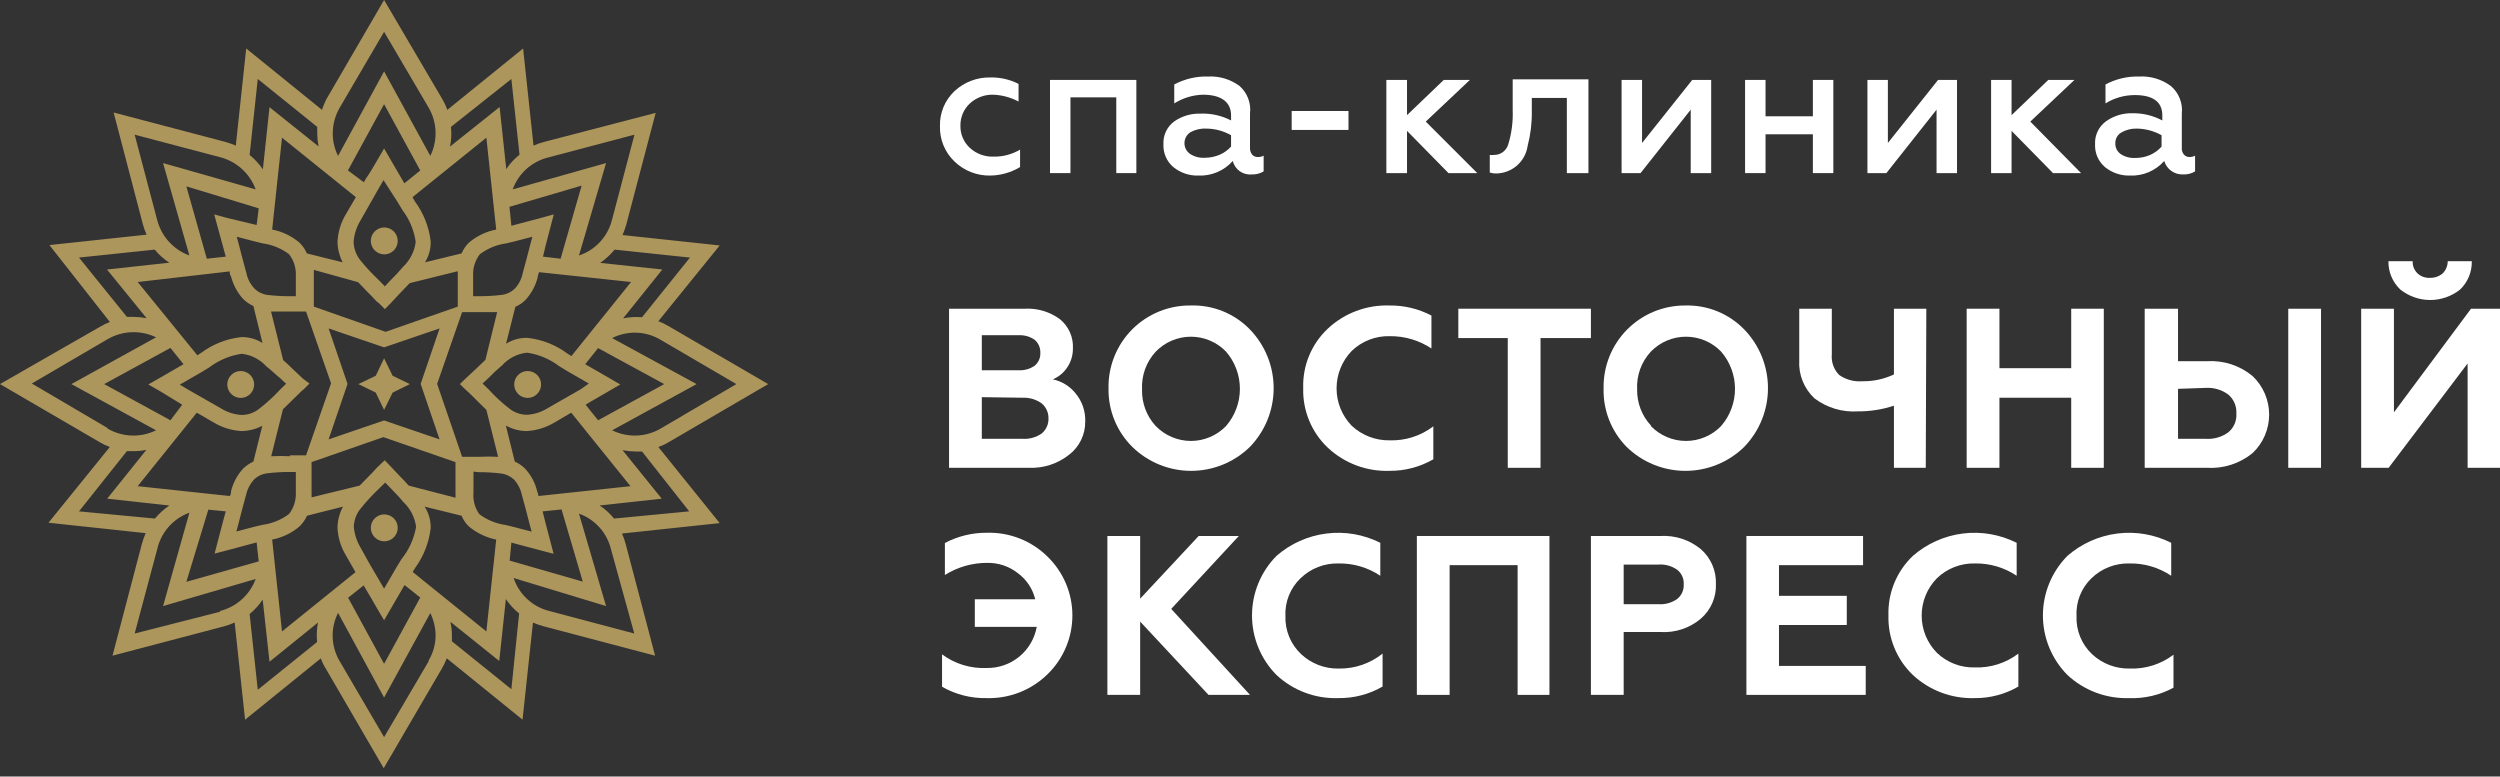 <?xml version="1.0" encoding="UTF-8"?> <svg xmlns="http://www.w3.org/2000/svg" width="132" height="41" viewBox="0 0 132 41" fill="none"><rect x="0" y="0" width="132" height="41" fill="#333333" stroke="none"/> <g clip-path="url(#clip0_262_147)"> <path d="M54.33 24.7H50.11V16.3H54.11C54.772 16.264 55.425 16.459 55.96 16.85C56.189 17.036 56.371 17.273 56.491 17.542C56.611 17.812 56.665 18.106 56.65 18.4C56.653 18.756 56.548 19.105 56.35 19.4C56.164 19.68 55.899 19.899 55.59 20.03C56.064 20.13 56.488 20.392 56.79 20.77C57.14 21.189 57.322 21.724 57.3 22.27C57.302 22.604 57.228 22.933 57.082 23.233C56.936 23.533 56.724 23.796 56.46 24C55.858 24.483 55.101 24.732 54.33 24.7V24.7ZM51.84 17.7V19.55H53.78C54.082 19.567 54.381 19.482 54.63 19.31C54.729 19.228 54.808 19.124 54.86 19.006C54.912 18.887 54.936 18.759 54.93 18.63C54.935 18.5 54.911 18.37 54.859 18.25C54.807 18.131 54.729 18.025 54.63 17.94C54.381 17.768 54.082 17.683 53.78 17.7H51.84ZM51.84 20.97V23.17H54C54.355 23.191 54.707 23.092 55 22.89C55.118 22.792 55.212 22.668 55.275 22.527C55.337 22.387 55.366 22.234 55.36 22.08C55.362 21.931 55.33 21.784 55.268 21.649C55.206 21.515 55.114 21.395 55 21.3C54.71 21.091 54.358 20.985 54 21L51.84 20.97Z" fill="white"></path> <path d="M58.53 20.5C58.519 19.924 58.624 19.352 58.84 18.817C59.055 18.283 59.375 17.797 59.782 17.389C60.189 16.982 60.674 16.66 61.208 16.443C61.742 16.227 62.314 16.12 62.89 16.13C63.468 16.114 64.043 16.219 64.579 16.438C65.114 16.657 65.598 16.984 66 17.4C66.801 18.231 67.249 19.34 67.249 20.495C67.249 21.649 66.801 22.759 66 23.59C65.17 24.405 64.053 24.861 62.89 24.861C61.727 24.861 60.61 24.405 59.78 23.59C59.374 23.186 59.053 22.704 58.839 22.173C58.624 21.642 58.519 21.073 58.53 20.5V20.5ZM61.03 22.5C61.27 22.747 61.558 22.944 61.876 23.078C62.194 23.212 62.535 23.282 62.88 23.282C63.225 23.282 63.566 23.212 63.884 23.078C64.202 22.944 64.49 22.747 64.73 22.5C65.206 21.954 65.467 21.254 65.467 20.53C65.467 19.806 65.206 19.106 64.73 18.56C64.49 18.313 64.202 18.116 63.884 17.982C63.566 17.847 63.225 17.778 62.88 17.778C62.535 17.778 62.194 17.847 61.876 17.982C61.558 18.116 61.27 18.313 61.03 18.56C60.781 18.827 60.587 19.142 60.462 19.486C60.337 19.829 60.282 20.195 60.3 20.56C60.28 21.263 60.53 21.947 61 22.47L61.03 22.5Z" fill="white"></path> <path d="M73.36 24.86C72.765 24.88 72.171 24.783 71.614 24.574C71.056 24.364 70.545 24.047 70.11 23.64C69.684 23.238 69.349 22.75 69.125 22.209C68.901 21.668 68.793 21.085 68.81 20.5C68.79 19.915 68.894 19.332 69.117 18.791C69.339 18.25 69.674 17.762 70.1 17.36C70.536 16.95 71.048 16.631 71.607 16.42C72.167 16.209 72.762 16.11 73.36 16.13C74.132 16.12 74.895 16.302 75.58 16.66V18.4C74.926 17.966 74.155 17.739 73.37 17.75C73.002 17.741 72.635 17.805 72.292 17.939C71.948 18.073 71.635 18.274 71.37 18.53C70.857 19.06 70.571 19.768 70.571 20.505C70.571 21.242 70.857 21.95 71.37 22.48C71.912 22.986 72.629 23.262 73.37 23.25C74.202 23.277 75.018 23.016 75.68 22.51V24.25C74.975 24.658 74.174 24.868 73.36 24.86V24.86Z" fill="white"></path> <path d="M77 17.85V16.3H84V17.85H81.34V24.7H79.61V17.85H77Z" fill="white"></path> <path d="M84.67 20.5C84.659 19.927 84.764 19.357 84.977 18.824C85.19 18.292 85.508 17.808 85.912 17.4C86.316 16.993 86.797 16.671 87.327 16.452C87.858 16.234 88.427 16.125 89 16.13C89.576 16.116 90.15 16.221 90.683 16.44C91.217 16.659 91.699 16.985 92.1 17.4C92.901 18.231 93.349 19.34 93.349 20.495C93.349 21.649 92.901 22.759 92.1 23.59C91.27 24.405 90.153 24.861 88.99 24.861C87.827 24.861 86.71 24.405 85.88 23.59C85.481 23.183 85.168 22.699 84.96 22.168C84.752 21.637 84.654 21.07 84.67 20.5V20.5ZM87.17 22.5C87.41 22.747 87.698 22.944 88.016 23.078C88.334 23.212 88.675 23.282 89.02 23.282C89.365 23.282 89.706 23.212 90.024 23.078C90.342 22.944 90.63 22.747 90.87 22.5C91.346 21.954 91.608 21.254 91.608 20.53C91.608 19.806 91.346 19.106 90.87 18.56C90.63 18.313 90.342 18.116 90.024 17.982C89.706 17.847 89.365 17.778 89.02 17.778C88.675 17.778 88.334 17.847 88.016 17.982C87.698 18.116 87.41 18.313 87.17 18.56C86.921 18.827 86.727 19.142 86.602 19.486C86.477 19.829 86.421 20.195 86.44 20.56C86.428 21.267 86.689 21.951 87.17 22.47V22.5Z" fill="white"></path> <path d="M101.68 24.7H100V21.42C99.387 21.623 98.746 21.724 98.1 21.72C97.275 21.775 96.459 21.53 95.8 21.03C95.529 20.775 95.317 20.464 95.178 20.119C95.04 19.773 94.979 19.402 95 19.03V16.3H96.72V18.7C96.7 18.901 96.725 19.104 96.792 19.294C96.859 19.484 96.968 19.657 97.11 19.8C97.466 20.048 97.897 20.165 98.33 20.13C98.907 20.14 99.478 20.017 100 19.77V16.3H101.71L101.68 24.7Z" fill="white"></path> <path d="M105.57 24.7H103.84V16.3H105.57V19.44H109.36V16.3H111.08V24.7H109.36V21H105.57V24.7Z" fill="white"></path> <path d="M116.52 24.7H113.24V16.3H115V19.07H116.56C117.425 19.023 118.275 19.305 118.94 19.86C119.215 20.122 119.435 20.436 119.584 20.785C119.734 21.134 119.811 21.51 119.811 21.89C119.811 22.27 119.734 22.646 119.584 22.995C119.435 23.344 119.215 23.659 118.94 23.92C118.261 24.476 117.396 24.755 116.52 24.7V24.7ZM115 20.53V23.17H116.47C116.891 23.197 117.308 23.077 117.65 22.83C117.797 22.71 117.912 22.557 117.987 22.383C118.062 22.209 118.094 22.019 118.08 21.83C118.091 21.641 118.058 21.453 117.984 21.279C117.909 21.105 117.795 20.952 117.65 20.83C117.309 20.58 116.892 20.456 116.47 20.48L115 20.53ZM122.55 24.7H120.82V16.3H122.55V24.7Z" fill="white"></path> <path d="M126.12 24.7H124.67V16.3H126.4V21.77L130.47 16.3H132V24.7H130.29V19.19L126.12 24.7ZM126.12 13.79H127.39C127.384 13.908 127.403 14.027 127.446 14.137C127.489 14.248 127.555 14.347 127.64 14.43C127.728 14.513 127.832 14.577 127.945 14.618C128.059 14.659 128.179 14.677 128.3 14.67C128.549 14.677 128.791 14.592 128.98 14.43C129.147 14.259 129.241 14.029 129.24 13.79H130.51C130.517 14.069 130.466 14.347 130.359 14.606C130.252 14.864 130.092 15.097 129.89 15.29C129.442 15.646 128.887 15.84 128.315 15.84C127.743 15.84 127.188 15.646 126.74 15.29C126.536 15.098 126.374 14.865 126.266 14.607C126.157 14.349 126.104 14.07 126.11 13.79H126.12Z" fill="white"></path> <path d="M52.09 36.86C51.267 36.877 50.454 36.669 49.74 36.26V34.55C50.42 35.055 51.254 35.309 52.1 35.27C52.726 35.28 53.335 35.067 53.819 34.67C54.302 34.272 54.629 33.716 54.74 33.1H51.47V31.64H54.66C54.525 31.086 54.199 30.598 53.74 30.26C53.284 29.903 52.719 29.712 52.14 29.72C51.344 29.714 50.563 29.936 49.89 30.36V28.67C50.574 28.309 51.337 28.123 52.11 28.13C52.703 28.113 53.294 28.217 53.845 28.435C54.397 28.654 54.899 28.982 55.32 29.4C55.732 29.803 56.06 30.285 56.283 30.816C56.507 31.348 56.622 31.918 56.622 32.495C56.622 33.072 56.507 33.642 56.283 34.174C56.06 34.705 55.732 35.187 55.32 35.59C54.895 36.009 54.39 36.338 53.835 36.556C53.28 36.774 52.686 36.878 52.09 36.86V36.86Z" fill="white"></path> <path d="M60.2 36.69H58.47V28.3H60.2V31.61L63.29 28.3H65.41L61.84 32.15L66 36.69H63.81L60.2 32.82V36.69Z" fill="white"></path> <path d="M70.65 36.86C69.448 36.899 68.279 36.46 67.4 35.64C66.571 34.803 66.106 33.673 66.106 32.495C66.106 31.317 66.571 30.187 67.4 29.35C68.141 28.703 69.059 28.293 70.035 28.17C71.011 28.047 72.001 28.218 72.88 28.66V30.4C72.227 29.963 71.456 29.736 70.67 29.75C70.302 29.741 69.935 29.805 69.592 29.939C69.248 30.073 68.935 30.274 68.67 30.53C68.401 30.787 68.191 31.098 68.053 31.443C67.915 31.788 67.853 32.159 67.87 32.53C67.858 32.902 67.925 33.273 68.066 33.618C68.207 33.962 68.42 34.273 68.69 34.53C69.229 35.04 69.948 35.316 70.69 35.3C71.528 35.313 72.345 35.034 73 34.51V36.25C72.287 36.663 71.474 36.874 70.65 36.86Z" fill="white"></path> <path d="M76.54 36.69H74.81V28.3H81.81V36.69H80.13V29.84H76.54V36.69Z" fill="white"></path> <path d="M85.73 36.69H84V28.3H87.67C88.446 28.254 89.211 28.504 89.81 29C90.069 29.228 90.274 29.51 90.411 29.826C90.547 30.143 90.612 30.486 90.6 30.83C90.614 31.175 90.55 31.518 90.413 31.835C90.277 32.152 90.07 32.434 89.81 32.66C89.216 33.166 88.448 33.421 87.67 33.37H85.73V36.69ZM85.73 29.81V31.9H87.55C87.905 31.929 88.258 31.834 88.55 31.63C88.667 31.538 88.76 31.419 88.821 31.283C88.882 31.147 88.909 30.999 88.9 30.85C88.909 30.703 88.882 30.556 88.821 30.421C88.76 30.287 88.667 30.17 88.55 30.08C88.258 29.877 87.905 29.781 87.55 29.81H85.73Z" fill="white"></path> <path d="M98.51 36.69H92.21V28.3H98.37V29.84H93.93V31.46H97.51V33H93.93V35.16H98.51V36.69Z" fill="white"></path> <path d="M104.26 36.86C103.055 36.898 101.884 36.46 101 35.64C100.577 35.234 100.243 34.745 100.021 34.202C99.799 33.659 99.693 33.076 99.71 32.49C99.692 31.905 99.797 31.323 100.019 30.782C100.242 30.241 100.576 29.753 101 29.35C101.741 28.703 102.659 28.293 103.635 28.17C104.611 28.047 105.601 28.218 106.48 28.66V30.4C105.828 29.962 105.056 29.735 104.27 29.75C103.902 29.741 103.535 29.806 103.192 29.94C102.849 30.074 102.535 30.274 102.27 30.53C101.753 31.056 101.464 31.763 101.464 32.5C101.464 33.237 101.753 33.944 102.27 34.47C102.536 34.724 102.85 34.923 103.193 35.055C103.536 35.187 103.902 35.25 104.27 35.24C105.098 35.27 105.911 35.012 106.57 34.51V36.25C105.869 36.657 105.071 36.868 104.26 36.86Z" fill="white"></path> <path d="M112.41 36.86C111.208 36.897 110.041 36.458 109.16 35.64C108.331 34.803 107.866 33.673 107.866 32.495C107.866 31.317 108.331 30.187 109.16 29.35C109.901 28.703 110.819 28.293 111.795 28.17C112.771 28.047 113.761 28.218 114.64 28.66V30.4C113.987 29.962 113.216 29.735 112.43 29.75C112.062 29.741 111.695 29.805 111.352 29.939C111.008 30.073 110.695 30.274 110.43 30.53C110.163 30.787 109.954 31.099 109.818 31.444C109.681 31.789 109.621 32.16 109.64 32.53C109.626 32.902 109.691 33.272 109.83 33.617C109.97 33.962 110.181 34.273 110.45 34.53C110.989 35.04 111.708 35.316 112.45 35.3C113.281 35.33 114.097 35.072 114.76 34.57V36.31C114.041 36.702 113.229 36.892 112.41 36.86V36.86Z" fill="white"></path> <path d="M52.28 9.27C51.58 9.282 50.904 9.016 50.4 8.53C50.148 8.29 49.948 7.999 49.816 7.677C49.683 7.355 49.62 7.008 49.63 6.66C49.62 6.315 49.684 5.971 49.816 5.652C49.949 5.333 50.148 5.046 50.4 4.81C50.912 4.333 51.59 4.075 52.29 4.09C52.807 4.078 53.319 4.195 53.78 4.43V5.36C53.369 5.143 52.915 5.02 52.45 5C51.993 4.986 51.548 5.151 51.21 5.46C51.05 5.609 50.922 5.791 50.836 5.992C50.75 6.194 50.707 6.411 50.71 6.63C50.704 6.851 50.746 7.071 50.832 7.274C50.919 7.478 51.047 7.66 51.21 7.81C51.548 8.119 51.993 8.284 52.45 8.27C52.945 8.281 53.434 8.153 53.86 7.9V8.82C53.383 9.108 52.837 9.263 52.28 9.27V9.27Z" fill="white"></path> <path d="M56.52 9.14H55.44V4.22H60V9.14H58.94V5.14H56.52V9.14Z" fill="white"></path> <path d="M66.43 8.29C66.531 8.293 66.631 8.269 66.72 8.22V9.05C66.53 9.164 66.311 9.219 66.09 9.21C65.866 9.231 65.642 9.171 65.458 9.041C65.275 8.91 65.144 8.718 65.09 8.5C64.864 8.755 64.585 8.956 64.272 9.089C63.959 9.222 63.62 9.284 63.28 9.27C62.797 9.286 62.324 9.126 61.95 8.82C61.776 8.672 61.639 8.485 61.549 8.276C61.459 8.066 61.418 7.838 61.43 7.61C61.418 7.378 61.464 7.147 61.564 6.938C61.663 6.729 61.813 6.547 62 6.41C62.404 6.129 62.888 5.985 63.38 6C63.942 5.977 64.501 6.101 65 6.36V6.09C65 5.38 64.47 5 63.51 5C62.975 5.016 62.453 5.175 62 5.46V4.46C62.553 4.165 63.174 4.02 63.8 4.04C64.391 4.011 64.974 4.188 65.45 4.54C65.653 4.721 65.809 4.948 65.905 5.202C66.001 5.457 66.033 5.73 66 6V7.8C65.991 7.929 66.031 8.057 66.11 8.16C66.149 8.205 66.199 8.241 66.254 8.263C66.31 8.286 66.37 8.295 66.43 8.29V8.29ZM65 7.74V7.14C64.6 6.913 64.149 6.792 63.69 6.79C63.393 6.775 63.099 6.844 62.84 6.99C62.747 7.053 62.671 7.138 62.619 7.238C62.566 7.337 62.539 7.448 62.539 7.56C62.539 7.672 62.566 7.783 62.619 7.882C62.671 7.982 62.747 8.067 62.84 8.13C63.072 8.278 63.345 8.348 63.62 8.33C63.888 8.329 64.153 8.275 64.4 8.17C64.628 8.071 64.833 7.924 65 7.74V7.74Z" fill="white"></path> <path d="M71.2 6.86H68.2V5.86H71.2V6.86Z" fill="white"></path> <path d="M74.29 9.14H73.2V4.22H74.29V6.08L76.23 4.22H77.61L75.28 6.42L78 9.14H76.48L74.29 6.91V9.14Z" fill="white"></path> <path d="M82.73 5.17H80.88V5.88C80.889 6.494 80.815 7.106 80.66 7.7C80.603 8.101 80.404 8.469 80.1 8.737C79.795 9.004 79.405 9.154 79 9.16C78.885 9.162 78.77 9.145 78.66 9.11V8.18C78.733 8.19 78.807 8.19 78.88 8.18C79.047 8.183 79.21 8.132 79.345 8.035C79.48 7.938 79.58 7.799 79.63 7.64C79.815 7.041 79.896 6.416 79.87 5.79V4.19H83.87V9.14H82.73V5.17Z" fill="white"></path> <path d="M86.62 9.14H85.62V4.22H86.7V7.55L89.35 4.22H90.35V9.14H89.27V5.79L86.62 9.14Z" fill="white"></path> <path d="M93.22 9.14H92.14V4.22H93.22V6.14H95.72V4.22H96.8V9.14H95.72V7.09H93.22V9.14Z" fill="white"></path> <path d="M99.6 9.14H98.6V4.22H99.68V7.55L102.33 4.22H103.33V9.14H102.25V5.79L99.6 9.14Z" fill="white"></path> <path d="M106.21 9.14H105.13V4.22H106.21V6.08L108.15 4.22H109.53L107.2 6.42L109.88 9.14H108.4L106.21 6.91V9.14Z" fill="white"></path> <path d="M115.61 8.29C115.711 8.292 115.811 8.268 115.9 8.22V9.05C115.71 9.164 115.491 9.22 115.27 9.21C115.048 9.22 114.829 9.155 114.648 9.026C114.467 8.898 114.334 8.713 114.27 8.5C114.045 8.755 113.765 8.957 113.452 9.09C113.139 9.223 112.8 9.285 112.46 9.27C111.98 9.283 111.512 9.124 111.14 8.82C110.966 8.672 110.829 8.485 110.739 8.276C110.649 8.066 110.608 7.838 110.62 7.61C110.608 7.378 110.654 7.148 110.754 6.938C110.853 6.729 111.003 6.547 111.19 6.41C111.597 6.117 112.089 5.966 112.59 5.98C113.14 5.97 113.684 6.101 114.17 6.36V6.09C114.17 5.38 113.68 5.02 112.72 5.02C112.172 5.019 111.635 5.171 111.17 5.46V4.46C111.72 4.166 112.337 4.021 112.96 4.04C113.555 4.009 114.141 4.186 114.62 4.54C114.828 4.718 114.99 4.944 115.091 5.198C115.192 5.453 115.23 5.728 115.2 6V7.8C115.194 7.864 115.2 7.929 115.219 7.991C115.238 8.053 115.269 8.11 115.31 8.16C115.347 8.203 115.393 8.236 115.445 8.259C115.497 8.281 115.553 8.292 115.61 8.29ZM114.13 7.74V7.14C113.727 6.913 113.273 6.793 112.81 6.79C112.526 6.783 112.245 6.856 112 7C111.903 7.057 111.823 7.139 111.769 7.238C111.714 7.336 111.687 7.447 111.69 7.56C111.684 7.673 111.708 7.786 111.759 7.888C111.81 7.99 111.886 8.076 111.98 8.14C112.209 8.287 112.479 8.357 112.75 8.34C113.018 8.342 113.284 8.288 113.53 8.18C113.76 8.079 113.964 7.929 114.13 7.74V7.74Z" fill="white"></path> <path d="M34.76 23.6C34.949 23.537 35.13 23.453 35.3 23.35L40.56 20.28L35.3 17.22C35.128 17.117 34.947 17.03 34.76 16.96L38 12.96L32.87 12.41C32.947 12.227 33.014 12.04 33.07 11.85L34.62 5.96L28.74 7.49C28.545 7.54 28.354 7.607 28.17 7.69L27.62 2.56L23.62 5.8C23.553 5.613 23.47 5.432 23.37 5.26L20.28 0L17.22 5.26C17.135 5.435 17.061 5.615 17 5.8L13 2.56L12.45 7.69C12.269 7.609 12.082 7.542 11.89 7.49L6 5.94L7.54 11.83C7.592 12.022 7.659 12.209 7.74 12.39L2.61 12.94L5.8 17C5.617 17.073 5.439 17.159 5.27 17.26L0 20.28L5.27 23.35C5.438 23.451 5.615 23.535 5.8 23.6L2.56 27.6L7.69 28.15C7.611 28.336 7.545 28.526 7.49 28.72L5.94 34.62L11.83 33.07C12.022 33.018 12.209 32.952 12.39 32.87L12.94 38L16.94 34.76C17.006 34.949 17.093 35.13 17.2 35.3L20.26 40.56L23.33 35.3C23.431 35.127 23.518 34.947 23.59 34.76L27.59 38L28.14 32.87C28.324 32.953 28.515 33.02 28.71 33.07L34.59 34.62L33.04 28.74C32.99 28.545 32.923 28.354 32.84 28.17L38 27.62L34.76 23.6ZM34.88 17.94L38.88 20.28L34.88 22.63C34.494 22.855 34.058 22.981 33.611 22.997C33.165 23.012 32.721 22.917 32.32 22.72L36.78 20.28L32.32 17.85C32.72 17.648 33.164 17.551 33.611 17.567C34.059 17.582 34.495 17.711 34.88 17.94V17.94ZM21.2 29.52L20.96 29.91L20.28 31.08C20.2 30.94 20.11 30.8 20.03 30.65C19.68 30.07 19.34 29.48 19.03 28.9C18.834 28.567 18.714 28.195 18.68 27.81C18.693 27.477 18.808 27.155 19.01 26.89C19.319 26.505 19.653 26.14 20.01 25.8L20.34 25.48L20.6 25.75C20.84 26 21.09 26.25 21.3 26.51C21.668 26.856 21.904 27.319 21.97 27.82C21.861 28.443 21.596 29.027 21.2 29.52V29.52ZM21.36 30.89L22.19 31.55L20.28 35.05L18.38 31.56L19.2 30.91C19.239 30.963 19.272 31.02 19.3 31.08C19.51 31.43 19.72 31.78 19.92 32.14L20.28 32.75L20.64 32.13C20.87 31.74 21.12 31.3 21.36 30.89ZM21.58 25.64C21.44 25.48 21.29 25.32 21.14 25.17L20.6 24.6L20.31 24.3L20 24.6L19.93 24.66C19.76 24.86 19.58 25.04 19.4 25.22L18.99 25.64L16.45 26.26C16.456 26.203 16.456 26.146 16.45 26.09C16.45 25.79 16.45 25.48 16.45 25.19C16.45 24.9 16.45 24.74 16.45 24.51V24.4L20.24 23.08L24.05 24.4V24.52C24.05 24.75 24.05 24.97 24.05 25.2C24.05 25.43 24.05 25.8 24.05 26.1C24.05 26.16 24.05 26.22 24.05 26.28L21.58 25.64ZM13.43 15.23C13.217 15.004 13.072 14.724 13.01 14.42C12.86 13.88 12.72 13.34 12.58 12.79L12.5 12.5L13.5 12.76L13.87 12.85C14.374 12.919 14.852 13.115 15.26 13.42C15.507 13.736 15.635 14.129 15.62 14.53C15.62 14.81 15.62 15.11 15.62 15.39C15.625 15.473 15.625 15.557 15.62 15.64H15.31C14.909 15.643 14.508 15.619 14.11 15.57C13.852 15.536 13.612 15.416 13.43 15.23V15.23ZM14.83 20C14.918 20.092 15.012 20.179 15.11 20.26L14.78 20.58C14.445 20.943 14.08 21.277 13.69 21.58C13.427 21.792 13.098 21.909 12.76 21.91C12.377 21.888 12.006 21.772 11.68 21.57L9.93 20.57L9.49 20.31L10.67 19.63L11.06 19.39C11.559 19.015 12.143 18.771 12.76 18.68C13.264 18.736 13.729 18.974 14.07 19.35C14.33 19.55 14.58 19.8 14.83 20ZM13.55 11.88L12 11.51L11.31 11.32L11.77 13L11.92 13.55L10.92 13.66L9.84 9.84L13.66 11L13.55 11.88ZM12.13 14.33C12.13 14.42 12.13 14.51 12.2 14.6C12.313 15.038 12.529 15.442 12.83 15.78C12.991 15.937 13.177 16.065 13.38 16.16L13.86 18.11C13.523 17.896 13.129 17.788 12.73 17.8C11.966 17.885 11.238 18.172 10.62 18.63L10.42 18.76L7.27 14.89L12.13 14.33ZM9.69 19.23L8.46 19.94L7.83 20.3L8.46 20.66L9.46 21.27L9.62 21.37L9 22.19L5.5 20.28L9 18.37L9.69 19.23ZM10.39 21.79L11.27 22.3C11.721 22.574 12.233 22.732 12.76 22.76C13.14 22.753 13.513 22.657 13.85 22.48L13.38 24.37C13.177 24.465 12.991 24.593 12.83 24.75C12.525 25.085 12.309 25.491 12.2 25.93C12.2 26.01 12.2 26.1 12.13 26.19L7.27 25.67L10.39 21.79ZM11.92 27L11.77 27.55L11.33 29.23L12.02 29.05L13.55 28.64L13.66 29.64L9.84 30.72L11 26.91L11.92 27ZM13.48 27.8L12.48 28.06L12.56 27.77C12.7 27.22 12.84 26.68 12.99 26.14C13.055 25.834 13.2 25.551 13.41 25.32C13.601 25.136 13.847 25.02 14.11 24.99C14.508 24.941 14.909 24.918 15.31 24.92H15.62C15.625 25.003 15.625 25.087 15.62 25.17C15.62 25.45 15.62 25.74 15.62 26.02C15.636 26.424 15.509 26.821 15.26 27.14C14.852 27.445 14.374 27.641 13.87 27.71L13.48 27.8ZM15.32 24.09C14.987 24.072 14.653 24.072 14.32 24.09L14.94 21.61L15.39 21.17L15.94 20.63L16.02 20.57L16.34 20.25L16 20L15.43 19.46C15.28 19.31 15.11 19.15 14.95 19.01L14.31 16.45C14.66 16.45 15.01 16.45 15.31 16.45H16.16L17.48 20.24L16.16 24.04H15.31L15.32 24.09ZM20 9.94C20.08 9.8 20.17 9.66 20.25 9.51L21 10.68L21.24 11.08C21.616 11.574 21.86 12.156 21.95 12.77C21.887 13.274 21.65 13.741 21.28 14.09C21.06 14.352 20.826 14.602 20.58 14.84L20.32 15.12L20 14.79C19.643 14.453 19.308 14.092 19 13.71C18.798 13.441 18.683 13.116 18.67 12.78C18.697 12.4 18.809 12.03 19 11.7L20 9.94ZM18.37 9L20.28 5.5L22.19 9L21.35 9.68L20.64 8.46L20.28 7.84L19.92 8.46C19.72 8.81 19.51 9.16 19.3 9.46C19.276 9.517 19.246 9.57 19.21 9.62L18.37 9ZM18.91 14.9L19.36 15.37C19.54 15.55 19.72 15.73 19.89 15.92L20 16L20.32 16.32L20.61 16.03L21.15 15.45L21.63 14.95L24.17 14.32C24.17 14.38 24.17 14.44 24.17 14.5C24.17 14.8 24.17 15.11 24.17 15.4C24.17 15.69 24.17 15.85 24.17 16.07V16.19L20.36 17.52L16.57 16.19V16C16.57 15.78 16.57 15.56 16.57 15.33C16.57 15.1 16.57 14.73 16.57 14.43C16.575 14.37 16.575 14.31 16.57 14.25L18.91 14.9ZM23.21 17.34L22.21 20.27L23.21 23.2L20.28 22.2L17.35 23.2L18.35 20.27L17.35 17.34L20.28 18.34L23.21 17.34ZM23.08 20.27L24.4 16.48H25.25C25.58 16.48 25.92 16.48 26.25 16.48L25.63 19L25.16 19.45L24.58 19.99L24.28 20.28L24.61 20.6L24.68 20.66C24.88 20.84 25.05 21.02 25.23 21.2L25.68 21.64L26.3 24.12C25.967 24.101 25.633 24.101 25.3 24.12H24.4L23.08 20.27ZM31.08 21.27L32.13 20.66L32.75 20.3L32.13 19.94L30.9 19.23L31.58 18.38L35.07 20.28L31.58 22.19L30.92 21.37L31.08 21.27ZM30.65 20.56L28.9 21.56C28.575 21.763 28.203 21.88 27.82 21.9C27.482 21.897 27.154 21.781 26.89 21.57C26.501 21.27 26.139 20.935 25.81 20.57L25.48 20.25L25.76 19.99C25.998 19.744 26.248 19.51 26.51 19.29C26.853 18.912 27.323 18.674 27.83 18.62C28.444 18.711 29.025 18.955 29.52 19.33L29.91 19.57L31.09 20.25L30.65 20.56ZM30.17 18.8L29.96 18.67C29.344 18.208 28.615 17.922 27.85 17.84C27.451 17.828 27.057 17.936 26.72 18.15L27.21 16.2C27.418 16.112 27.605 15.983 27.76 15.82V15.82C28.064 15.485 28.281 15.079 28.39 14.64C28.39 14.55 28.44 14.46 28.46 14.37L33.32 14.89L30.17 18.8ZM28.67 13.55L28.8 13L29.24 11.32L28.55 11.51L27 11.92L26.9 10.92L30.71 9.8L29.6 13.66L28.67 13.55ZM27.11 12.76L28.11 12.5L28.03 12.79C27.89 13.34 27.75 13.88 27.6 14.42C27.541 14.723 27.399 15.003 27.19 15.23C27.001 15.419 26.755 15.538 26.49 15.57C26.092 15.618 25.691 15.642 25.29 15.64H24.98V15.39C24.98 15.11 24.98 14.81 24.98 14.53C24.965 14.129 25.093 13.736 25.34 13.42C25.747 13.115 26.226 12.919 26.73 12.85L27.11 12.76ZM25.25 24.93C25.651 24.928 26.052 24.951 26.45 25C26.713 25.032 26.958 25.148 27.15 25.33C27.357 25.562 27.499 25.845 27.56 26.15C27.71 26.69 27.85 27.23 27.99 27.78L28.07 28.07L27.07 27.81L26.7 27.72C26.196 27.651 25.718 27.455 25.31 27.15C25.072 26.816 24.962 26.408 25 26C25 25.72 25 25.43 25 25.15V24.9L25.25 24.93ZM27 28.65L28.54 29.06L29.23 29.24L28.79 27.56L28.65 27L29.65 26.9L30.77 30.71L26.91 29.6L27 28.65ZM28.43 26.19C28.43 26.1 28.38 26.01 28.36 25.93C28.255 25.489 28.038 25.082 27.73 24.75C27.572 24.59 27.386 24.461 27.18 24.37L26.71 22.47C27.044 22.655 27.418 22.755 27.8 22.76C28.327 22.732 28.839 22.574 29.29 22.3L30.16 21.79L33.29 25.67L28.43 26.19ZM36.43 13.6L33.9 16.75C33.566 16.723 33.229 16.743 32.9 16.81L34.97 14.23L31.69 13.88C31.976 13.684 32.231 13.448 32.45 13.18L36.43 13.6ZM29 8.3L33.5 7.11L32.31 11.62C32.2 12.053 31.983 12.451 31.679 12.777C31.375 13.104 30.994 13.349 30.57 13.49L32 8.61L27.07 10C27.223 9.578 27.48 9.2 27.818 8.903C28.155 8.606 28.562 8.399 29 8.3V8.3ZM23.81 6.7L27 4.17L27.43 8.17C27.157 8.383 26.92 8.64 26.73 8.93L26.38 5.65L23.76 7.74C23.832 7.398 23.849 7.047 23.81 6.7V6.7ZM25.68 7.27L26.2 12.12C25.669 12.223 25.173 12.46 24.76 12.81C24.595 12.973 24.462 13.167 24.37 13.38L22.44 13.85C22.645 13.52 22.749 13.138 22.74 12.75C22.654 11.986 22.367 11.258 21.91 10.64L21.78 10.41L25.68 7.27ZM17.94 5.68L20.28 1.68L22.63 5.68C22.855 6.064 22.981 6.499 22.997 6.944C23.012 7.389 22.917 7.831 22.72 8.23L20.28 3.77L17.85 8.23C17.665 7.864 17.569 7.46 17.57 7.05C17.569 6.568 17.696 6.095 17.94 5.68V5.68ZM18.79 10.41L18.28 11.28C18.003 11.73 17.845 12.242 17.82 12.77C17.828 13.146 17.92 13.515 18.09 13.85L16.2 13.38C16.111 13.165 15.979 12.971 15.81 12.81C15.397 12.46 14.901 12.223 14.37 12.12L14.89 7.27L18.79 10.41ZM13.61 4.17L16.75 6.7C16.75 6.81 16.75 6.93 16.75 7.05C16.753 7.278 16.776 7.506 16.82 7.73L14.23 5.66L13.88 8.94C13.682 8.657 13.446 8.401 13.18 8.18L13.61 4.17ZM7.11 7.11L11.62 8.3C12.048 8.409 12.443 8.621 12.77 8.918C13.098 9.214 13.348 9.585 13.5 10L8.61 8.61L10 13.49C9.586 13.339 9.216 13.09 8.92 12.764C8.624 12.439 8.411 12.046 8.3 11.62L7.11 7.11ZM4.17 13.6L8.17 13.18C8.39 13.448 8.649 13.681 8.94 13.87L5.65 14.23L7.74 16.8C7.512 16.757 7.282 16.733 7.05 16.73H6.7L4.17 13.6ZM5.68 22.6L1.68 20.25L5.68 17.91C6.066 17.685 6.501 17.558 6.948 17.541C7.394 17.524 7.838 17.616 8.24 17.81L3.77 20.28L8.24 22.72C7.839 22.917 7.395 23.012 6.949 22.997C6.502 22.981 6.066 22.855 5.68 22.63V22.6ZM4.17 27L6.7 23.82H7.05C7.279 23.822 7.507 23.799 7.73 23.75L5.66 26.33L8.94 26.69C8.657 26.885 8.401 27.117 8.18 27.38L4.17 27ZM11.62 32.3L7.11 33.45L8.3 29C8.399 28.562 8.606 28.155 8.903 27.818C9.2 27.48 9.578 27.223 10 27.07L8.61 32L13.5 30.57C13.347 30.983 13.096 31.352 12.768 31.647C12.441 31.941 12.047 32.151 11.62 32.26V32.3ZM16.74 33.9L13.61 36.42L13.18 32.42C13.446 32.201 13.678 31.945 13.87 31.66L14.23 34.94L16.79 32.87C16.727 33.196 16.71 33.529 16.74 33.86V33.9ZM14.89 33.34L14.37 28.49C14.901 28.387 15.397 28.149 15.81 27.8C15.978 27.637 16.114 27.444 16.21 27.23L18.11 26.75C17.926 27.091 17.826 27.472 17.82 27.86C17.843 28.388 18.002 28.901 18.28 29.35L18.77 30.21L14.89 33.34ZM22.63 34.92L20.28 38.92L17.94 34.92C17.71 34.536 17.581 34.099 17.565 33.652C17.549 33.204 17.647 32.76 17.85 32.36L20.28 36.83L22.72 32.37C22.896 32.728 22.992 33.121 23 33.52C23.003 33.999 22.875 34.469 22.63 34.88V34.92ZM21.79 30.2L21.91 30C22.364 29.38 22.65 28.653 22.74 27.89C22.751 27.486 22.639 27.089 22.42 26.75L24.37 27.23C24.459 27.445 24.591 27.639 24.76 27.8C25.175 28.146 25.67 28.383 26.2 28.49L25.68 33.34L21.79 30.2ZM27 36.39L23.86 33.86C23.86 33.75 23.86 33.64 23.86 33.52C23.858 33.288 23.831 33.056 23.78 32.83L26.36 34.9L26.71 31.63C26.903 31.918 27.139 32.174 27.41 32.39L27 36.39ZM33.49 33.45L29 32.26C28.566 32.152 28.165 31.935 27.837 31.631C27.508 31.327 27.262 30.945 27.12 30.52L32 32L30.57 27.12C30.985 27.269 31.358 27.518 31.653 27.846C31.948 28.175 32.156 28.571 32.26 29L33.49 33.45ZM32.42 27.38C32.206 27.11 31.95 26.877 31.66 26.69L34.94 26.33L32.87 23.77C33.097 23.813 33.328 23.837 33.56 23.84H33.9L36.39 27L32.42 27.38Z" fill="#AD965C"></path> <path d="M10.04 27.07L8.61 31.95L10.04 27.07Z" fill="#AD965C"></path> <path d="M21 12.72C21 12.86 20.958 12.998 20.88 13.114C20.802 13.231 20.691 13.322 20.562 13.376C20.432 13.43 20.289 13.444 20.151 13.416C20.014 13.389 19.887 13.321 19.788 13.222C19.689 13.123 19.621 12.996 19.594 12.858C19.566 12.721 19.58 12.578 19.634 12.448C19.688 12.319 19.779 12.208 19.895 12.13C20.012 12.052 20.15 12.01 20.29 12.01C20.478 12.01 20.659 12.085 20.792 12.218C20.925 12.351 21 12.532 21 12.72V12.72Z" fill="#AD965C"></path> <path d="M21 27.87C21 28.01 20.958 28.148 20.88 28.264C20.802 28.381 20.691 28.472 20.562 28.526C20.432 28.58 20.289 28.594 20.151 28.566C20.014 28.539 19.887 28.471 19.788 28.372C19.689 28.273 19.621 28.146 19.594 28.008C19.566 27.871 19.58 27.728 19.634 27.598C19.688 27.468 19.779 27.358 19.895 27.28C20.012 27.202 20.15 27.16 20.29 27.16C20.478 27.16 20.659 27.235 20.792 27.368C20.925 27.501 21 27.682 21 27.87V27.87Z" fill="#AD965C"></path> <path d="M21.64 20.28L20.73 20.73L20.28 21.64L19.84 20.73L18.92 20.28L19.84 19.84L20.28 18.92L20.73 19.84L21.64 20.28Z" fill="#AD965C"></path> <path d="M12.71 21.01C13.102 21.01 13.42 20.692 13.42 20.3C13.42 19.908 13.102 19.59 12.71 19.59C12.318 19.59 12 19.908 12 20.3C12 20.692 12.318 21.01 12.71 21.01Z" fill="#AD965C"></path> <path d="M27.86 21.01C28.252 21.01 28.57 20.692 28.57 20.3C28.57 19.908 28.252 19.59 27.86 19.59C27.468 19.59 27.15 19.908 27.15 20.3C27.15 20.692 27.468 21.01 27.86 21.01Z" fill="#AD965C"></path> </g> <defs> <clipPath id="clip0_262_147"> <rect width="131.95" height="40.56" fill="white"></rect> </clipPath> </defs> </svg> 